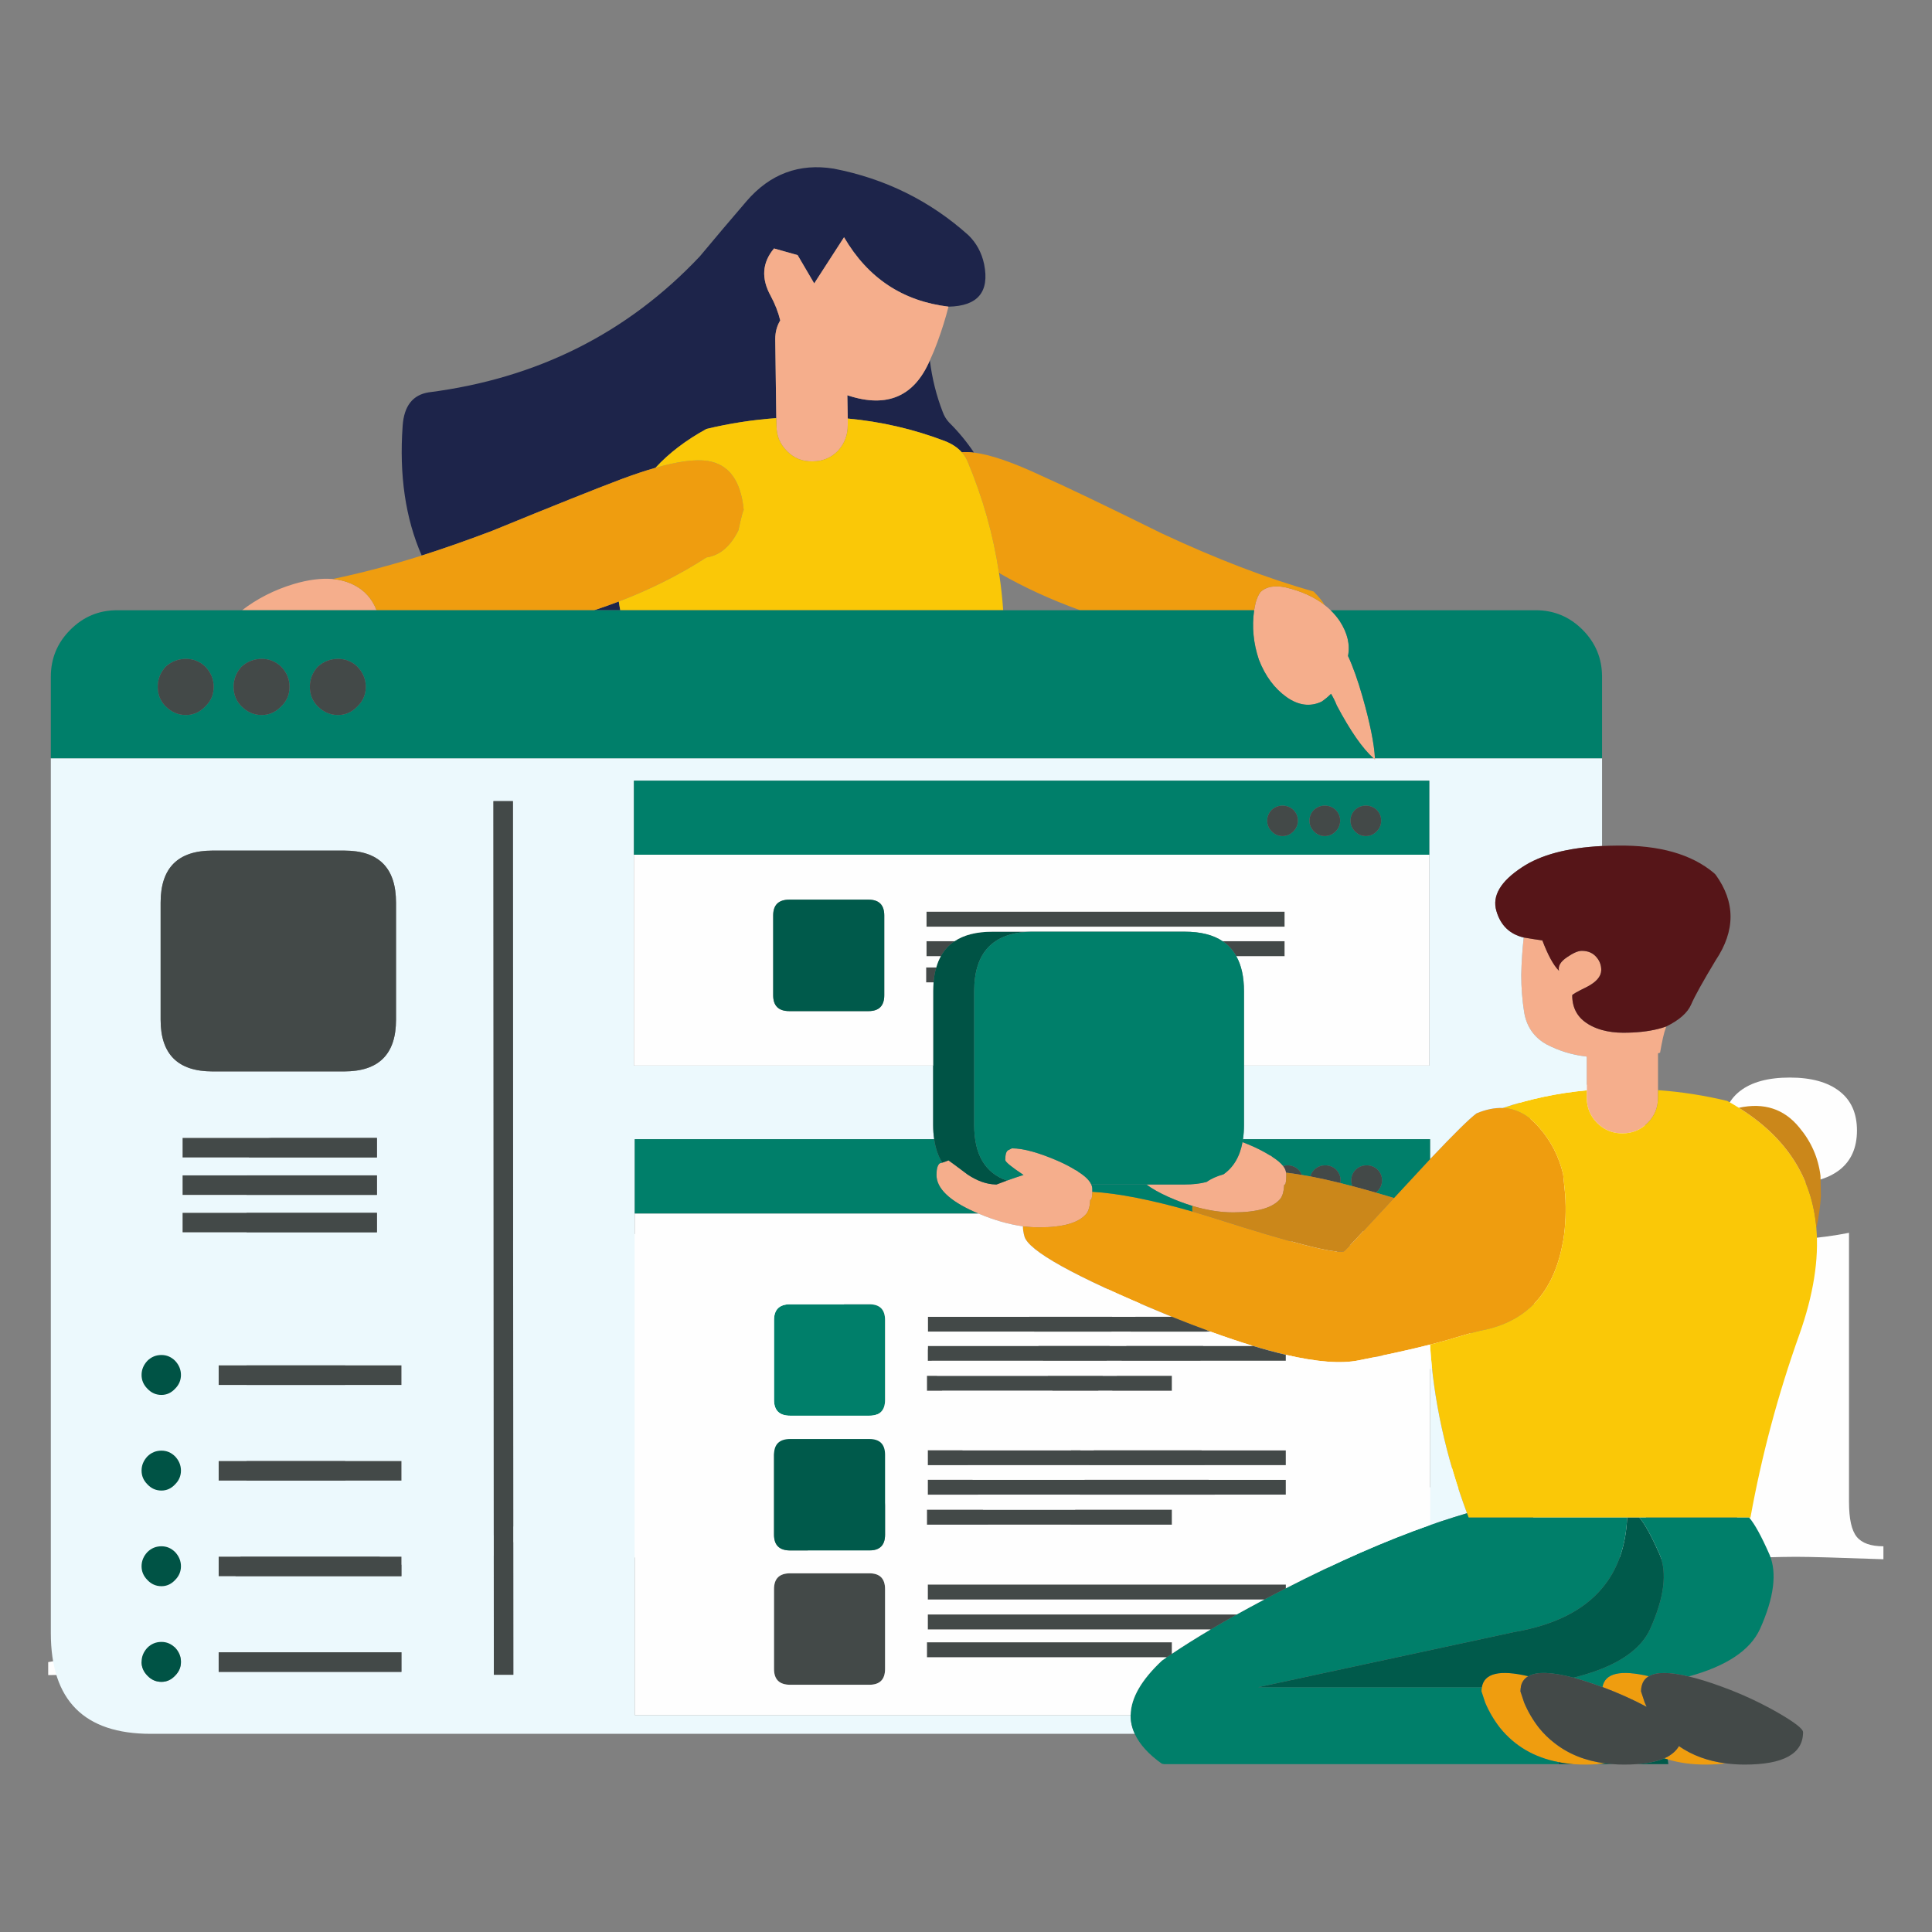 <?xml version="1.0" encoding="UTF-8" standalone="no"?>
<!DOCTYPE svg PUBLIC "-//W3C//DTD SVG 1.1//EN" "http://www.w3.org/Graphics/SVG/1.1/DTD/svg11.dtd">
<svg width="100%" height="100%" viewBox="0 0 1000 1000" version="1.1" xmlns="http://www.w3.org/2000/svg" xmlns:xlink="http://www.w3.org/1999/xlink" xml:space="preserve" xmlns:serif="http://www.serif.com/" style="fill-rule:evenodd;clip-rule:evenodd;stroke-linejoin:round;stroke-miterlimit:2;">
    <rect x="0" y="0" width="1000" height="1000" fill="#808080" stroke="none"/>
    <g transform="matrix(4.254,0,0,4.254,-539.837,-24.264)">
        <g transform="matrix(1,0,0,1,134.64,195.423)">
            <g id="glyph0-1">
                <path d="M-1.875,12.516C0.125,12.211 1.758,11.586 3.031,10.641C4.313,9.691 5.301,8.039 6,5.688C6.695,3.344 7.047,0.07 7.047,-4.125L7.047,-45.125C7.047,-47.02 6.906,-48.391 6.625,-49.234C6.352,-50.086 5.867,-50.664 5.172,-50.969C4.473,-51.27 3.32,-51.469 1.719,-51.563L1.719,-53.063C4.414,-52.914 8.586,-52.844 14.234,-52.844C20.086,-52.844 24.535,-52.914 27.578,-53.063L27.578,-51.563C25.984,-51.469 24.82,-51.27 24.094,-50.969C23.375,-50.664 22.891,-50.086 22.641,-49.234C22.391,-48.391 22.266,-47.02 22.266,-45.125L22.266,-11.469C22.266,-8.57 22.176,-6.023 22,-3.828C21.82,-1.629 21.484,0.27 20.984,1.875C19.785,5.52 17.258,8.469 13.406,10.719C9.563,12.969 4.469,14.094 -1.875,14.094L-1.875,12.516Z" style="fill:rgb(254,254,254);fill-rule:nonzero;"/>
            </g>
        </g>
        <g transform="matrix(1,0,0,1,163.874,195.423)">
            <g id="glyph0-2">
                <path d="M41.078,-8.172C41.078,-5.867 41.391,-4.191 42.016,-3.141C42.641,-2.098 43.723,-1.578 45.266,-1.578L45.266,0C43.723,-0.145 42.176,-0.219 40.625,-0.219C35.426,-0.219 31.078,0.129 27.578,0.828L27.578,-4.578C25.328,-0.828 21.359,1.047 15.672,1.047C11.672,1.047 8.848,0.047 7.203,-1.953C6.453,-2.848 5.898,-4.055 5.547,-5.578C5.191,-7.109 5.016,-9.125 5.016,-11.625L5.016,-30.734C5.016,-33.023 4.703,-34.695 4.078,-35.75C3.453,-36.801 2.367,-37.328 0.828,-37.328L0.828,-38.906C2.367,-38.75 3.914,-38.672 5.469,-38.672C10.664,-38.672 15.016,-39.02 18.516,-39.719L18.516,-7.563C18.516,-5.969 18.801,-4.781 19.375,-4C19.945,-3.227 20.883,-2.844 22.188,-2.844C23.633,-2.844 24.895,-3.352 25.969,-4.375C27.039,-5.406 27.578,-6.695 27.578,-8.25L27.578,-30.734C27.578,-33.023 27.266,-34.695 26.641,-35.75C26.016,-36.801 24.93,-37.328 23.391,-37.328L23.391,-38.906C24.93,-38.75 26.477,-38.672 28.031,-38.672C33.227,-38.672 37.578,-39.02 41.078,-39.719L41.078,-8.172Z" style="fill:rgb(254,254,254);fill-rule:nonzero;"/>
            </g>
        </g>
        <g transform="matrix(1,0,0,1,210.5,195.423)">
            <g id="glyph0-3">
                <path d="M54.266,-38.594C57.109,-38.594 59.031,-38.695 60.031,-38.906L60.031,-37.328C58.988,-36.93 58.031,-36.191 57.156,-35.109C56.281,-34.035 55.469,-32.352 54.719,-30.063L45.344,0C44.539,-0.102 43.344,-0.156 41.75,-0.156C40.102,-0.156 38.879,-0.102 38.078,0L29.156,-25.938L22.344,0C21.539,-0.102 20.336,-0.156 18.734,-0.156C17.086,-0.156 15.863,-0.102 15.063,0L3.516,-33.125C2.922,-34.875 2.25,-36.008 1.5,-36.531C0.75,-37.063 -0.023,-37.328 -0.828,-37.328L-0.828,-38.906C3.117,-38.602 7.566,-38.453 12.516,-38.453C15.016,-38.453 18.266,-38.602 22.266,-38.906L22.266,-37.328C20.711,-37.328 19.598,-37.203 18.922,-36.953C18.242,-36.703 17.906,-36.203 17.906,-35.453C17.906,-35.305 17.957,-34.984 18.063,-34.484L24.281,-13.719L30.734,-38.828L30.813,-38.828C32.406,-38.723 33.602,-38.672 34.406,-38.672C35.406,-38.672 36.852,-38.723 38.75,-38.828L47.297,-11.391L50.516,-22.109C51.316,-24.859 51.719,-27.258 51.719,-29.313C51.719,-31.801 51.164,-33.723 50.063,-35.078C48.969,-36.43 47.492,-37.18 45.641,-37.328L45.641,-38.906C47.492,-38.695 50.367,-38.594 54.266,-38.594Z" style="fill:rgb(254,254,254);fill-rule:nonzero;"/>
            </g>
        </g>
        <g transform="matrix(1,0,0,1,270.318,195.423)">
            <g id="glyph0-4">
                <path d="M24.953,-7.125C28.609,-7.125 31.633,-8.797 34.031,-12.141L35.297,-11.688C34.203,-8.195 32.344,-5.203 29.719,-2.703C27.094,-0.203 23.734,1.047 19.641,1.047C14.391,1.047 10.191,-0.57 7.047,-3.813C3.898,-7.063 2.328,-12.258 2.328,-19.406C2.328,-26.258 4.086,-31.395 7.609,-34.813C11.129,-38.238 15.789,-39.953 21.594,-39.953C31.031,-39.953 35.75,-34.352 35.75,-23.156L16.422,-23.156C16.367,-22.563 16.344,-21.664 16.344,-20.469C16.344,-15.664 17.176,-12.238 18.844,-10.188C20.52,-8.145 22.555,-7.125 24.953,-7.125ZM21.063,-38.219C18.258,-38.219 16.609,-33.672 16.109,-24.578L24.813,-24.578C24.863,-28.578 24.578,-31.848 23.953,-34.391C23.328,-36.941 22.363,-38.219 21.063,-38.219Z" style="fill:rgb(254,254,254);fill-rule:nonzero;"/>
            </g>
        </g>
        <g transform="matrix(1,0,0,1,308.023,195.423)">
            <g id="glyph0-5">
                <path d="M19.031,-6.969C19.031,-4.914 19.344,-3.504 19.969,-2.734C20.594,-1.961 21.68,-1.578 23.234,-1.578L23.234,0C17.836,-0.195 14.289,-0.297 12.594,-0.297C10.895,-0.297 7.145,-0.195 1.344,0L1.344,-1.578C2.895,-1.578 3.984,-1.961 4.609,-2.734C5.234,-3.504 5.547,-4.914 5.547,-6.969L5.547,-49.625C5.547,-51.914 5.234,-53.586 4.609,-54.641C3.984,-55.691 2.895,-56.219 1.344,-56.219L1.344,-57.781C2.895,-57.633 4.445,-57.563 6,-57.563C11.195,-57.563 15.539,-57.91 19.031,-58.609L19.031,-6.969Z" style="fill:rgb(254,254,254);fill-rule:nonzero;"/>
            </g>
        </g>
        <g transform="matrix(1,0,0,1,332.61,195.423)">
            <g id="glyph0-6">
                <path d="M12.063,-58.609C14.664,-58.609 16.676,-58.055 18.094,-56.953C19.52,-55.859 20.234,-54.266 20.234,-52.172C20.234,-50.066 19.52,-48.461 18.094,-47.359C16.676,-46.266 14.664,-45.719 12.063,-45.719C9.414,-45.719 7.391,-46.266 5.984,-47.359C4.586,-48.461 3.891,-50.066 3.891,-52.172C3.891,-54.266 4.586,-55.859 5.984,-56.953C7.391,-58.055 9.414,-58.609 12.063,-58.609ZM19.266,-6.969C19.266,-4.914 19.578,-3.504 20.203,-2.734C20.828,-1.961 21.91,-1.578 23.453,-1.578L23.453,0C18.055,-0.195 14.508,-0.297 12.813,-0.297C11.113,-0.297 7.367,-0.195 1.578,0L1.578,-1.578C3.117,-1.578 4.203,-1.961 4.828,-2.734C5.453,-3.504 5.766,-4.914 5.766,-6.969L5.766,-30.734C5.766,-33.023 5.453,-34.695 4.828,-35.75C4.203,-36.801 3.117,-37.328 1.578,-37.328L1.578,-38.906C3.172,-38.75 4.719,-38.672 6.219,-38.672C11.414,-38.672 15.766,-39.02 19.266,-39.719L19.266,-6.969Z" style="fill:rgb(254,254,254);fill-rule:nonzero;"/>
            </g>
        </g>
        <path d="M199.195,79.953C200.215,79.621 201.211,79.266 202.191,78.891C202.242,79.238 202.301,79.598 202.371,79.953L199.195,79.953ZM248.508,75.449C248.5,75.496 248.492,75.547 248.484,75.605C248.477,75.539 248.465,75.48 248.457,75.426L248.508,75.449ZM243.918,60.727C243.41,60.156 242.723,59.703 241.855,59.363C238.047,57.914 234.109,57.004 230.051,56.629L230,53.797C230.051,53.816 230.105,53.832 230.156,53.848C234.859,55.363 238.156,53.93 240.039,49.547C240.309,51.738 240.828,53.828 241.602,55.82C241.77,56.289 242.02,56.715 242.359,57.086C243.539,58.254 244.551,59.488 245.41,60.777C244.852,60.703 244.355,60.688 243.918,60.727ZM221.355,56.578C218.469,56.785 215.637,57.223 212.855,57.895C210.367,59.258 208.297,60.836 206.656,62.621C205.395,62.977 204,63.445 202.473,64.016C199.512,65.129 194.285,67.219 186.789,70.289C183.82,71.418 180.965,72.422 178.215,73.301C176.234,68.789 175.461,63.516 175.895,57.488C176.066,55.094 177.121,53.746 179.07,53.441C192.25,51.754 203.242,46.238 212.051,36.898C213.934,34.637 215.836,32.391 217.75,30.164C220.605,26.859 224.137,25.547 228.34,26.223C234.59,27.434 240.055,30.129 244.727,34.316C245.699,35.262 246.344,36.438 246.645,37.859C247.316,41.23 245.871,42.949 242.309,43.016C236.727,42.344 232.492,39.527 229.598,34.57L225.969,40.188L223.949,36.742L221.078,35.934C219.633,37.656 219.5,39.578 220.672,41.703C221.203,42.688 221.59,43.684 221.836,44.688C221.43,45.359 221.227,46.121 221.227,46.965L221.355,56.578" style="fill:rgb(29,36,74);"/>
        <path d="M278.082,144.668C278.512,144.832 278.957,145.02 279.422,145.223C280.16,145.563 280.801,145.898 281.336,146.234C281.504,146.301 281.641,146.387 281.738,146.484C282.316,146.852 282.742,147.215 283.027,147.578C283.234,147.844 283.352,148.113 283.379,148.383C283.395,148.441 283.406,148.5 283.406,148.563C283.406,149.305 283.355,149.727 283.254,149.824C283.223,149.824 283.184,149.84 283.152,149.879C283.117,150.621 282.969,151.172 282.699,151.547C281.789,152.66 279.875,153.219 276.949,153.219C275.383,153.219 273.727,152.957 271.984,152.43C271.043,152.145 270.078,151.781 269.086,151.344C267.988,150.852 267.086,150.348 266.387,149.824L271.051,149.824C272.035,149.824 272.918,149.727 273.699,149.52C274.254,149.129 274.945,148.816 275.766,148.59C276.988,147.734 277.762,146.426 278.082,144.668ZM259.68,149.824C259.766,150.012 259.805,150.199 259.805,150.383L259.805,150.711C259.793,151.25 259.742,151.563 259.656,151.648C259.621,151.648 259.586,151.664 259.551,151.699C259.52,152.438 259.371,152.996 259.098,153.367C258.191,154.48 256.273,155.039 253.352,155.039C252.703,155.039 252.039,154.996 251.359,154.914C249.656,154.68 247.859,154.164 245.965,153.367C245.805,153.305 245.641,153.234 245.484,153.164C242.391,151.781 240.848,150.281 240.848,148.664C240.848,147.922 240.98,147.449 241.25,147.246C241.355,147.219 241.457,147.191 241.551,147.168C241.832,147.082 242.082,146.992 242.309,146.895C242.645,147.125 243.414,147.703 244.629,148.613C245.797,149.391 246.93,149.797 248.031,149.824L248.16,149.824C248.602,149.656 249.02,149.496 249.418,149.348C250.156,149.086 250.828,148.855 251.438,148.664C249.957,147.684 249.215,147.078 249.215,146.84C249.215,146.133 249.348,145.727 249.621,145.629L250.023,145.426C251.438,145.426 253.367,145.965 255.82,147.043C256.563,147.379 257.199,147.719 257.738,148.055C257.906,148.121 258.039,148.211 258.141,148.309C258.949,148.82 259.461,149.328 259.68,149.824ZM328.637,133.863L328.637,139.254C328.637,140.465 328.219,141.492 327.375,142.34C326.535,143.18 325.512,143.605 324.301,143.605C323.367,143.605 322.543,143.352 321.828,142.844C321.621,142.699 321.414,142.527 321.227,142.34C320.387,141.492 319.965,140.465 319.965,139.254L319.965,134.266C319.914,134.254 319.863,134.246 319.813,134.242C318.133,134.043 316.551,133.551 315.07,132.777C313.559,131.93 312.652,130.637 312.352,128.879C312.113,127.363 311.996,125.844 311.996,124.324C312.031,122.773 312.129,121.254 312.297,119.773C313.074,119.906 313.832,120.027 314.566,120.129C315.242,121.914 315.91,123.145 316.586,123.82C316.449,123.246 316.785,122.691 317.594,122.152C318.336,121.645 318.922,121.395 319.359,121.395C320.133,121.395 320.738,121.66 321.176,122.199C321.543,122.637 321.73,123.145 321.73,123.719C321.73,124.496 321.145,125.188 319.965,125.793C318.789,126.367 318.199,126.707 318.199,126.805C318.199,128.289 318.789,129.418 319.965,130.195C320.148,130.328 320.355,130.441 320.566,130.547C320.961,130.746 321.383,130.906 321.828,131.031C322.605,131.246 323.465,131.359 324.402,131.359C326.016,131.359 327.426,131.207 328.637,130.902C328.992,130.813 329.328,130.715 329.645,130.598C329.48,131.039 329.344,131.492 329.242,131.969C329.109,132.57 328.992,133.18 328.887,133.789C328.805,133.813 328.723,133.836 328.637,133.863ZM288.801,79.953C289.219,80.355 289.586,80.793 289.91,81.27C290.852,82.719 291.188,84.133 290.918,85.516C291.527,86.832 292.113,88.484 292.684,90.477C293.598,93.691 294.102,96.188 294.195,97.965C294.191,98.016 294.191,98.066 294.195,98.117C294.137,98.066 294.078,98.016 294.02,97.965C292.688,96.781 291.199,94.641 289.555,91.543C289.355,91.035 289.121,90.563 288.852,90.121C288.48,90.492 288.094,90.813 287.691,91.082C286.313,91.723 284.898,91.543 283.457,90.531C281.977,89.48 280.848,87.965 280.078,85.977C279.402,83.98 279.211,81.973 279.496,79.953C279.551,79.652 279.609,79.348 279.676,79.043C279.84,78.469 280.047,78.031 280.277,77.727C280.953,77.086 281.961,76.898 283.305,77.168C285.227,77.621 286.816,78.34 288.07,79.32C288.328,79.52 288.57,79.73 288.801,79.953ZM240.039,49.547C238.156,53.93 234.859,55.363 230.156,53.848C230.105,53.832 230.051,53.816 230,53.797L230.051,56.629L230.051,57.438C230.051,58.652 229.652,59.699 228.844,60.574C228.004,61.418 226.977,61.84 225.766,61.84C224.559,61.871 223.531,61.469 222.688,60.625C221.82,59.781 221.383,58.754 221.383,57.539L221.355,56.578L221.227,46.965C221.227,46.121 221.43,45.359 221.836,44.688C221.59,43.684 221.203,42.688 220.672,41.703C219.5,39.578 219.633,37.656 221.078,35.934L223.949,36.742L225.969,40.188L229.598,34.57C232.492,39.527 236.727,42.344 242.309,43.016C241.938,44.469 241.484,45.918 240.945,47.367C240.676,48.113 240.375,48.836 240.039,49.547ZM167.375,76.156C168.313,76.246 169.172,76.484 169.945,76.867C171.25,77.52 172.176,78.551 172.719,79.953L156.355,79.953C158.203,78.531 160.293,77.473 162.633,76.766C164.395,76.242 165.977,76.039 167.375,76.156" style="fill:rgb(245,174,140);"/>
        <g>
            <path d="M327.527,209.656C327.082,209.906 326.801,210.277 326.672,210.77C326.602,210.992 326.57,211.238 326.57,211.5L327.023,212.871C327.094,213.039 327.172,213.211 327.25,213.375C325.563,212.48 323.797,211.691 321.953,210.996C321.926,210.988 321.902,210.98 321.879,210.973C322.18,209.277 324.059,208.84 327.527,209.656ZM251.359,154.914C252.039,154.996 252.703,155.039 253.352,155.039C256.273,155.039 258.191,154.48 259.098,153.367C259.371,152.996 259.52,152.438 259.551,151.699C259.586,151.664 259.621,151.648 259.656,151.648C259.742,151.563 259.793,151.25 259.805,150.711C262.957,150.895 267.016,151.691 271.984,153.113C272.949,153.398 273.949,153.699 274.984,154.027C284.059,156.926 289.203,158.242 290.414,157.973C290.508,157.941 292.543,155.773 296.516,151.469C296.84,151.121 297.176,150.758 297.523,150.383C298.773,149.027 299.898,147.813 300.902,146.738C303.816,143.656 305.699,141.801 306.551,141.172C307.68,140.695 308.75,140.477 309.754,140.516C311.426,140.594 312.91,141.402 314.219,142.945C315.629,144.566 316.586,146.438 317.09,148.563L317.34,151.039C317.469,152.988 317.391,154.84 317.117,156.582C317.086,156.707 317.063,156.836 317.039,156.961C315.93,162.996 312.633,166.539 307.156,167.586C306.574,167.699 305.496,167.996 303.926,168.473C303.688,168.543 303.434,168.617 303.172,168.699C302.477,168.898 301.723,169.102 300.902,169.305C298.52,169.91 295.609,170.551 292.18,171.23C290.063,171.652 287.121,171.426 283.355,170.547C282.105,170.254 280.77,169.891 279.344,169.461C277.75,168.973 276.031,168.398 274.203,167.734C272.707,167.191 271.125,166.586 269.465,165.918C269.141,165.785 268.813,165.648 268.48,165.512C257.586,160.992 251.941,157.855 251.535,156.098C251.422,155.684 251.363,155.289 251.359,154.914ZM279.496,79.953L258.32,79.953C254.766,78.668 251.496,77.168 248.508,75.449L248.457,75.426C247.766,70.797 246.484,66.266 244.629,61.84C244.453,61.43 244.219,61.059 243.918,60.727C244.355,60.688 244.852,60.703 245.41,60.777C247.402,61.016 250.152,61.957 253.656,63.609C256.406,64.824 261.27,67.152 268.227,70.59C274.949,73.73 281.117,76.09 286.734,77.676C287.355,78.301 287.797,78.848 288.07,79.32C286.816,78.34 285.227,77.621 283.305,77.168C281.961,76.898 280.953,77.086 280.277,77.727C280.047,78.031 279.84,78.469 279.676,79.043C279.609,79.348 279.551,79.652 279.496,79.953ZM172.719,79.953C172.176,78.551 171.25,77.52 169.945,76.867C169.172,76.484 168.313,76.246 167.375,76.156C170.777,75.453 174.395,74.5 178.215,73.301C180.965,72.422 183.82,71.418 186.789,70.289C194.285,67.219 199.512,65.129 202.473,64.016C204,63.445 205.395,62.977 206.656,62.621C209.418,61.836 211.531,61.559 213.012,61.789C215.598,62.195 217.059,64.199 217.395,67.809C217.363,67.605 217.141,68.418 216.742,70.238C215.77,72.195 214.473,73.293 212.855,73.527C209.641,75.609 206.09,77.395 202.191,78.891C201.211,79.266 200.215,79.621 199.195,79.953L172.719,79.953ZM322.207,220.258C321.898,220.301 321.574,220.332 321.227,220.355C320.77,220.391 320.281,220.406 319.766,220.406C319.289,220.406 318.828,220.391 318.379,220.355C317.727,220.309 317.105,220.227 316.512,220.102C313.582,219.539 311.219,218.16 309.426,215.957C308.688,215.012 308.078,213.984 307.609,212.871L307.156,211.5C307.156,211.324 307.172,211.152 307.203,210.996C307.492,209.285 309.375,208.836 312.855,209.656C312.367,209.934 312.063,210.352 311.949,210.922C311.953,210.949 311.953,210.977 311.949,210.996C311.938,211.047 311.93,211.098 311.922,211.148C311.906,211.266 311.898,211.379 311.898,211.5L312.352,212.871C312.824,213.984 313.426,215.012 314.168,215.957C314.73,216.648 315.352,217.258 316.031,217.777C317.734,219.121 319.793,219.949 322.207,220.258ZM329.391,219.648C329.523,219.59 329.648,219.531 329.77,219.469C330.41,219.121 330.879,218.68 331.184,218.16C332.793,219.277 334.691,219.977 336.883,220.258C336.152,220.355 335.336,220.406 334.434,220.406C332.754,220.406 331.211,220.199 329.82,219.773C329.676,219.738 329.535,219.695 329.391,219.648" style="fill:rgb(239,157,15);"/>
        </g>
        <g>
            <path d="M206.656,62.621C208.297,60.836 210.367,59.258 212.855,57.895C215.637,57.223 218.469,56.785 221.355,56.578L221.383,57.539C221.383,58.754 221.82,59.781 222.688,60.625C223.531,61.469 224.559,61.871 225.766,61.84C226.977,61.84 228.004,61.418 228.844,60.574C229.652,59.699 230.051,58.652 230.051,57.438L230.051,56.629C234.109,57.004 238.047,57.914 241.855,59.363C242.723,59.703 243.41,60.156 243.918,60.727C244.219,61.059 244.453,61.43 244.629,61.84C246.484,66.266 247.766,70.797 248.457,75.426C248.465,75.48 248.477,75.539 248.484,75.605C248.703,77.043 248.859,78.492 248.961,79.953L202.371,79.953C202.301,79.598 202.242,79.238 202.191,78.891C206.09,77.395 209.641,75.609 212.855,73.527C214.473,73.293 215.77,72.195 216.742,70.238C217.141,68.418 217.363,67.605 217.395,67.809C217.059,64.199 215.598,62.195 213.012,61.789C211.531,61.559 209.418,61.836 206.656,62.621ZM305.395,189.824C302.793,182.793 301.297,175.953 300.902,169.305C301.723,169.102 302.477,168.898 303.172,168.699C303.434,168.617 303.688,168.543 303.926,168.473C305.496,167.996 306.574,167.699 307.156,167.586C312.633,166.539 315.93,162.996 317.039,156.961C317.063,156.836 317.086,156.707 317.117,156.582C317.391,154.84 317.469,152.988 317.34,151.039L317.09,148.563C316.586,146.438 315.629,144.566 314.219,142.945C312.91,141.402 311.426,140.594 309.754,140.516C313.059,139.41 316.461,138.691 319.965,138.367L319.965,139.254C319.965,140.465 320.387,141.492 321.227,142.34C321.414,142.527 321.621,142.699 321.828,142.844C322.543,143.352 323.367,143.605 324.301,143.605C325.512,143.605 326.535,143.18 327.375,142.34C328.219,141.492 328.637,140.465 328.637,139.254L328.637,138.344C331.5,138.555 334.305,138.992 337.059,139.656C337.547,139.926 338.02,140.203 338.469,140.492C344.242,144.082 347.383,148.957 347.902,155.113C348.23,158.938 347.543,163.266 345.832,168.09C343.242,175.344 341.258,182.766 339.883,190.355L305.594,190.355C305.527,190.18 305.461,190.004 305.395,189.824" style="fill:rgb(250,200,7);"/>
        </g>
        <g>
            <path d="M148.211,209.582C148.684,209.105 148.918,208.555 148.918,207.914C148.918,207.27 148.684,206.695 148.211,206.188C147.738,205.719 147.188,205.48 146.547,205.48C145.875,205.48 145.305,205.719 144.832,206.188C144.363,206.695 144.125,207.27 144.125,207.914C144.125,208.555 144.363,209.105 144.832,209.582C145.305,210.086 145.875,210.34 146.547,210.34C147.188,210.34 147.738,210.086 148.211,209.582ZM175.746,206.746L153.508,206.746L153.508,209.125L175.746,209.125L175.746,206.746ZM153.508,197.488L175.746,197.488L175.746,195.109L153.508,195.109L153.508,197.488ZM144.832,182.914C144.363,183.422 144.125,183.992 144.125,184.637C144.125,185.277 144.363,185.832 144.832,186.305C145.305,186.813 145.875,187.066 146.547,187.066C147.188,187.066 147.738,186.813 148.211,186.305C148.684,185.832 148.918,185.277 148.918,184.637C148.918,183.992 148.684,183.422 148.211,182.914C147.738,182.445 147.188,182.207 146.547,182.207C145.875,182.207 145.305,182.445 144.832,182.914ZM148.211,197.945C148.684,197.469 148.918,196.914 148.918,196.277C148.918,195.633 148.684,195.059 148.211,194.551C147.738,194.082 147.188,193.844 146.547,193.844C145.875,193.844 145.305,194.082 144.832,194.551C144.363,195.059 144.125,195.633 144.125,196.277C144.125,196.914 144.363,197.469 144.832,197.945C145.305,198.449 145.875,198.703 146.547,198.703C147.188,198.703 147.738,198.449 148.211,197.945ZM153.508,185.852L175.746,185.852L175.746,183.473L153.508,183.473L153.508,185.852ZM148.918,173C148.918,172.355 148.684,171.785 148.211,171.277C147.738,170.809 147.188,170.57 146.547,170.57C145.875,170.57 145.305,170.809 144.832,171.277C144.363,171.785 144.125,172.355 144.125,173C144.125,173.641 144.363,174.195 144.832,174.668C145.305,175.176 145.875,175.43 146.547,175.43C147.188,175.43 147.738,175.176 148.211,174.668C148.684,174.195 148.918,173.641 148.918,173ZM175.746,171.836L153.508,171.836L153.508,174.215L175.746,174.215L175.746,171.836ZM149.117,146.535L172.766,146.535L172.766,144.16L149.117,144.16L149.117,146.535ZM149.117,151.09L172.766,151.09L172.766,148.715L149.117,148.715L149.117,151.09ZM149.117,155.645L172.766,155.645L172.766,153.27L149.117,153.27L149.117,155.645ZM168.785,109.199L152.75,109.199C148.547,109.199 146.445,111.305 146.445,115.523L146.445,129.789C146.445,133.973 148.547,136.066 152.75,136.066L168.785,136.066C172.988,136.066 175.086,133.973 175.086,129.789L175.086,115.523C175.086,111.305 172.988,109.199 168.785,109.199ZM300.902,169.305C301.297,175.953 302.793,182.793 305.395,189.824C304.875,189.98 304.355,190.141 303.828,190.301C302.867,190.602 301.895,190.926 300.902,191.262L300.902,169.305ZM189.309,103.18L186.938,103.18L186.988,209.477L189.359,209.477L189.309,103.18ZM133.086,97.965L294.02,97.965C294.078,98.016 294.137,98.066 294.195,98.117C294.191,98.066 294.191,98.016 294.195,97.965L321.828,97.965L321.828,108.641C317.609,108.855 314.363,109.715 312.098,111.223C309.473,112.941 308.434,114.711 308.969,116.535C309.473,118.285 310.586,119.371 312.297,119.773C312.129,121.254 312.031,122.773 311.996,124.324C311.996,125.844 312.113,127.363 312.352,128.879C312.652,130.637 313.559,131.93 315.07,132.777C316.551,133.551 318.133,134.043 319.813,134.242C319.863,134.246 319.914,134.254 319.965,134.266L319.965,138.367C316.461,138.691 313.059,139.41 309.754,140.516C308.75,140.477 307.68,140.695 306.551,141.172C305.699,141.801 303.816,143.656 300.902,146.738L300.902,144.313L278.137,144.313C278.219,143.777 278.262,143.203 278.262,142.594L278.262,135.355L300.805,135.355L300.805,100.695L204.031,100.695L204.031,135.355L240.441,135.355L240.441,142.594C240.441,143.199 240.484,143.777 240.566,144.313L204.133,144.313L204.133,214.387L264.469,214.387C264.461,215.164 264.625,215.926 264.973,216.664L145.238,216.664C137.133,216.664 133.086,212.582 133.086,204.418L133.086,97.965" style="fill:rgb(236,249,253);"/>
        </g>
        <g>
            <path d="M152.898,89.266C152.898,88.352 152.566,87.543 151.891,86.832C151.223,86.191 150.43,85.871 149.523,85.871C148.582,85.871 147.758,86.191 147.051,86.832C146.414,87.543 146.094,88.352 146.094,89.266C146.094,90.207 146.414,91 147.051,91.641C147.758,92.348 148.582,92.703 149.523,92.703C150.43,92.703 151.223,92.348 151.891,91.641C152.566,91 152.898,90.207 152.898,89.266ZM156.281,91.641C156.984,92.348 157.809,92.703 158.75,92.703C159.656,92.703 160.449,92.348 161.121,91.641C161.797,91 162.129,90.207 162.129,89.266C162.129,88.352 161.797,87.543 161.121,86.832C160.449,86.191 159.656,85.871 158.75,85.871C157.809,85.871 156.984,86.191 156.281,86.832C155.641,87.543 155.324,88.352 155.324,89.266C155.324,90.207 155.641,91 156.281,91.641ZM168.027,92.703C168.938,92.703 169.727,92.348 170.398,91.641C171.07,91 171.406,90.207 171.406,89.266C171.406,88.352 171.07,87.543 170.398,86.832C169.727,86.191 168.938,85.871 168.027,85.871C167.09,85.871 166.262,86.191 165.559,86.832C164.918,87.543 164.602,88.352 164.602,89.266C164.602,90.207 164.918,91 165.559,91.641C166.262,92.348 167.09,92.703 168.027,92.703ZM232.676,164.398C233.953,164.398 234.59,165.039 234.59,166.32L234.59,176.035C234.59,177.316 233.953,177.957 232.676,177.957L223.043,177.957C221.73,177.957 221.078,177.316 221.078,176.035L221.078,166.32C221.078,165.039 221.73,164.398 223.043,164.398L232.676,164.398ZM245.965,153.367L204.133,153.367L204.133,144.313L240.566,144.313C240.73,145.434 241.055,146.387 241.551,147.168C241.457,147.191 241.355,147.219 241.25,147.246C240.98,147.449 240.848,147.922 240.848,148.664C240.848,150.281 242.391,151.781 245.484,153.164C245.641,153.234 245.805,153.305 245.965,153.367ZM300.805,109.703L204.031,109.703L204.031,100.695L300.805,100.695L300.805,109.703ZM278.137,144.313L300.902,144.313L300.902,146.738C299.898,147.813 298.773,149.027 297.523,150.383C297.176,150.758 296.84,151.121 296.516,151.469C295.762,151.242 295.02,151.02 294.301,150.813C294.371,150.758 294.434,150.699 294.5,150.637C294.867,150.266 295.055,149.824 295.055,149.32C295.055,148.813 294.867,148.375 294.5,148.004C294.129,147.668 293.691,147.496 293.188,147.496C292.684,147.496 292.246,147.668 291.875,148.004C291.504,148.375 291.32,148.813 291.32,149.32C291.32,149.57 291.363,149.805 291.445,150.027C290.949,149.898 290.461,149.77 289.984,149.648C290.004,149.547 290.012,149.434 290.012,149.32C290.012,148.813 289.824,148.375 289.457,148.004C289.086,147.668 288.648,147.496 288.145,147.496C287.641,147.496 287.203,147.668 286.832,148.004C286.586,148.258 286.414,148.531 286.328,148.84C285.984,148.777 285.637,148.723 285.297,148.664C285.211,148.426 285.07,148.207 284.867,148.004C284.496,147.668 284.059,147.496 283.555,147.496C283.367,147.496 283.188,147.523 283.027,147.578C282.742,147.215 282.316,146.852 281.738,146.484C281.641,146.387 281.504,146.301 281.336,146.234C280.801,145.898 280.16,145.563 279.422,145.223C278.957,145.02 278.512,144.832 278.082,144.668C278.105,144.547 278.121,144.43 278.137,144.313ZM271.984,153.113C267.016,151.691 262.957,150.895 259.805,150.711L259.805,150.383C259.805,150.199 259.766,150.012 259.68,149.824L266.387,149.824C267.086,150.348 267.988,150.852 269.086,151.344C270.078,151.781 271.043,152.145 271.984,152.43C271.969,152.648 271.969,152.879 271.984,153.113ZM281.641,104.238C281.27,104.609 281.086,105.047 281.086,105.555C281.086,106.059 281.27,106.5 281.641,106.871C282.008,107.242 282.449,107.43 282.953,107.43C283.457,107.43 283.891,107.242 284.262,106.871C284.633,106.5 284.816,106.059 284.816,105.555C284.816,105.047 284.633,104.609 284.262,104.238C283.891,103.902 283.457,103.73 282.953,103.73C282.449,103.73 282.008,103.902 281.641,104.238ZM291.777,104.238C291.406,104.609 291.223,105.047 291.223,105.555C291.223,106.059 291.406,106.5 291.777,106.871C292.148,107.242 292.582,107.43 293.086,107.43C293.59,107.43 294.027,107.242 294.398,106.871C294.77,106.5 294.953,106.059 294.953,105.555C294.953,105.047 294.77,104.609 294.398,104.238C294.027,103.902 293.59,103.73 293.086,103.73C292.582,103.73 292.148,103.902 291.777,104.238ZM289.406,104.238C289.035,103.902 288.598,103.73 288.094,103.73C287.59,103.73 287.152,103.902 286.781,104.238C286.41,104.609 286.23,105.047 286.23,105.555C286.23,106.059 286.41,106.5 286.781,106.871C287.152,107.242 287.59,107.43 288.094,107.43C288.598,107.43 289.035,107.242 289.406,106.871C289.777,106.5 289.961,106.059 289.961,105.555C289.961,105.047 289.777,104.609 289.406,104.238ZM321.828,97.965L294.195,97.965C294.102,96.188 293.598,93.691 292.684,90.477C292.113,88.484 291.527,86.832 290.918,85.516C291.188,84.133 290.852,82.719 289.91,81.27C289.586,80.793 289.219,80.355 288.801,79.953L313.762,79.953C315.98,79.953 317.883,80.746 319.461,82.332C321.039,83.918 321.828,85.82 321.828,88.047L321.828,97.965ZM294.02,97.965L133.086,97.965L133.086,88.047C133.086,85.82 133.871,83.918 135.457,82.332C137.035,80.746 138.934,79.953 141.152,79.953L279.496,79.953C279.211,81.973 279.402,83.98 280.078,85.977C280.848,87.965 281.977,89.48 283.457,90.531C284.898,91.543 286.313,91.723 287.691,91.082C288.094,90.813 288.48,90.492 288.852,90.121C289.121,90.563 289.355,91.035 289.555,91.543C291.199,94.641 292.688,96.781 294.02,97.965ZM269.488,206.926C270.895,205.98 272.461,204.996 274.203,203.965C275.207,203.371 276.266,202.766 277.379,202.141C278.445,201.547 279.566,200.945 280.73,200.324C281.613,199.852 282.488,199.398 283.355,198.957C289.629,195.738 295.477,193.172 300.902,191.262C301.895,190.926 302.867,190.602 303.828,190.301C304.355,190.141 304.875,189.98 305.395,189.824C305.461,190.004 305.527,190.18 305.594,190.355L324.883,190.355C324.727,193.859 323.711,196.727 321.828,198.957C319.551,201.668 316,203.438 311.191,204.27L279.973,210.996L307.203,210.996C307.172,211.152 307.156,211.324 307.156,211.5L307.609,212.871C308.078,213.984 308.688,215.012 309.426,215.957C311.219,218.16 313.582,219.539 316.512,220.102C316.52,220.191 316.527,220.277 316.535,220.355L268.531,220.355C268.43,220.324 268.344,220.309 268.277,220.309C266.652,219.152 265.551,217.938 264.973,216.664C264.625,215.926 264.461,215.164 264.469,214.387C264.5,212.316 265.77,210.109 268.277,207.758C268.469,207.625 268.66,207.488 268.855,207.355C269.063,207.211 269.273,207.07 269.488,206.926ZM332.371,209.684C330.074,209.129 328.461,209.121 327.527,209.656C324.059,208.84 322.18,209.277 321.879,210.973C321.844,210.965 321.813,210.957 321.781,210.949C320.516,210.48 319.371,210.109 318.352,209.832C319.43,209.566 320.422,209.266 321.324,208.926C324.59,207.707 326.707,206.035 327.68,203.914C329.391,200.102 329.777,197.082 328.84,194.855C327.852,192.613 327.027,191.113 326.367,190.355L339.73,190.355C340.391,191.113 341.215,192.613 342.203,194.855C343.141,197.082 342.754,200.102 341.043,203.914C339.855,206.5 336.965,208.426 332.371,209.684" style="fill:rgb(0,127,106);"/>
        </g>
        <g>
            <path d="M153.508,197.488L153.508,195.109L175.746,195.109L175.746,197.488L153.508,197.488ZM175.746,206.746L175.746,209.125L153.508,209.125L153.508,206.746L175.746,206.746ZM153.508,185.852L153.508,183.473L175.746,183.473L175.746,185.852L153.508,185.852ZM168.785,109.199C172.988,109.199 175.086,111.305 175.086,115.523L175.086,129.789C175.086,133.973 172.988,136.066 168.785,136.066L152.75,136.066C148.547,136.066 146.445,133.973 146.445,129.789L146.445,115.523C146.445,111.305 148.547,109.199 152.75,109.199L168.785,109.199ZM149.117,155.645L149.117,153.27L172.766,153.27L172.766,155.645L149.117,155.645ZM149.117,151.09L149.117,148.715L172.766,148.715L172.766,151.09L149.117,151.09ZM149.117,146.535L149.117,144.16L172.766,144.16L172.766,146.535L149.117,146.535ZM175.746,171.836L175.746,174.215L153.508,174.215L153.508,171.836L175.746,171.836ZM168.027,92.703C167.09,92.703 166.262,92.348 165.559,91.641C164.918,91 164.602,90.207 164.602,89.266C164.602,88.352 164.918,87.543 165.559,86.832C166.262,86.191 167.09,85.871 168.027,85.871C168.938,85.871 169.727,86.191 170.398,86.832C171.07,87.543 171.406,88.352 171.406,89.266C171.406,90.207 171.07,91 170.398,91.641C169.727,92.348 168.938,92.703 168.027,92.703ZM156.281,91.641C155.641,91 155.324,90.207 155.324,89.266C155.324,88.352 155.641,87.543 156.281,86.832C156.984,86.191 157.809,85.871 158.75,85.871C159.656,85.871 160.449,86.191 161.121,86.832C161.797,87.543 162.129,88.352 162.129,89.266C162.129,90.207 161.797,91 161.121,91.641C160.449,92.348 159.656,92.703 158.75,92.703C157.809,92.703 156.984,92.348 156.281,91.641ZM152.898,89.266C152.898,90.207 152.566,91 151.891,91.641C151.223,92.348 150.43,92.703 149.523,92.703C148.582,92.703 147.758,92.348 147.051,91.641C146.414,91 146.094,90.207 146.094,89.266C146.094,88.352 146.414,87.543 147.051,86.832C147.758,86.191 148.582,85.871 149.523,85.871C150.43,85.871 151.223,86.191 151.891,86.832C152.566,87.543 152.898,88.352 152.898,89.266ZM269.488,206.926C269.273,207.07 269.063,207.211 268.855,207.355L239.684,207.355L239.684,205.531L269.488,205.531L269.488,206.926ZM277.379,202.141C276.266,202.766 275.207,203.371 274.203,203.965L239.789,203.965L239.789,202.141L277.379,202.141ZM283.355,198.957C282.488,199.398 281.613,199.852 280.73,200.324L239.789,200.324L239.789,198.5L283.355,198.5L283.355,198.957ZM232.676,197.133C233.953,197.133 234.59,197.773 234.59,199.059L234.59,208.77C234.59,210.051 233.953,210.695 232.676,210.695L223.043,210.695C221.73,210.695 221.078,210.051 221.078,208.77L221.078,199.059C221.078,197.773 221.73,197.133 223.043,197.133L232.676,197.133ZM239.684,191.215L239.684,189.395L269.488,189.395L269.488,191.215L239.684,191.215ZM239.789,187.57L239.789,185.75L283.355,185.75L283.355,187.57L239.789,187.57ZM239.789,183.977L239.789,182.156L283.355,182.156L283.355,183.977L239.789,183.977ZM239.684,174.922L239.684,173.102L269.488,173.102L269.488,174.922L239.684,174.922ZM279.344,169.461C280.77,169.891 282.105,170.254 283.355,170.547L283.355,171.277L239.789,171.277L239.789,169.461L279.344,169.461ZM269.465,165.918C271.125,166.586 272.707,167.191 274.203,167.734L239.789,167.734L239.789,165.918L269.465,165.918ZM241.375,122.051L239.633,122.051L239.633,120.227L243.039,120.227C242.344,120.695 241.785,121.301 241.375,122.051ZM240.82,123.418C240.652,123.969 240.543,124.574 240.492,125.234L239.586,125.234L239.586,123.418L240.82,123.418ZM189.309,103.18L189.359,209.477L186.988,209.477L186.938,103.18L189.309,103.18ZM291.445,150.027C291.363,149.805 291.32,149.57 291.32,149.32C291.32,148.813 291.504,148.375 291.875,148.004C292.246,147.668 292.684,147.496 293.188,147.496C293.691,147.496 294.129,147.668 294.5,148.004C294.867,148.375 295.055,148.813 295.055,149.32C295.055,149.824 294.867,150.266 294.5,150.637C294.434,150.699 294.371,150.758 294.301,150.813C293.316,150.531 292.367,150.27 291.445,150.027ZM286.328,148.84C286.414,148.531 286.586,148.258 286.832,148.004C287.203,147.668 287.641,147.496 288.145,147.496C288.648,147.496 289.086,147.668 289.457,148.004C289.824,148.375 290.012,148.813 290.012,149.32C290.012,149.434 290.004,149.547 289.984,149.648C288.699,149.332 287.48,149.059 286.328,148.84ZM285.297,148.664C284.637,148.555 284,148.457 283.379,148.383C283.352,148.113 283.234,147.844 283.027,147.578C283.188,147.523 283.367,147.496 283.555,147.496C284.059,147.496 284.496,147.668 284.867,148.004C285.07,148.207 285.211,148.426 285.297,148.664ZM283.203,116.633L283.203,118.457L239.633,118.457L239.633,116.633L283.203,116.633ZM277.328,122.051C276.918,121.301 276.363,120.695 275.664,120.227L283.203,120.227L283.203,122.051L277.328,122.051ZM289.406,104.238C289.777,104.609 289.961,105.047 289.961,105.555C289.961,106.059 289.777,106.5 289.406,106.871C289.035,107.242 288.598,107.43 288.094,107.43C287.59,107.43 287.152,107.242 286.781,106.871C286.41,106.5 286.23,106.059 286.23,105.555C286.23,105.047 286.41,104.609 286.781,104.238C287.152,103.902 287.59,103.73 288.094,103.73C288.598,103.73 289.035,103.902 289.406,104.238ZM291.777,104.238C292.148,103.902 292.582,103.73 293.086,103.73C293.59,103.73 294.027,103.902 294.398,104.238C294.77,104.609 294.953,105.047 294.953,105.555C294.953,106.059 294.77,106.5 294.398,106.871C294.027,107.242 293.59,107.43 293.086,107.43C292.582,107.43 292.148,107.242 291.777,106.871C291.406,106.5 291.223,106.059 291.223,105.555C291.223,105.047 291.406,104.609 291.777,104.238ZM281.641,104.238C282.008,103.902 282.449,103.73 282.953,103.73C283.457,103.73 283.891,103.902 284.262,104.238C284.633,104.609 284.816,105.047 284.816,105.555C284.816,106.059 284.633,106.5 284.262,106.871C283.891,107.242 283.457,107.43 282.953,107.43C282.449,107.43 282.008,107.242 281.641,106.871C281.27,106.5 281.086,106.059 281.086,105.555C281.086,105.047 281.27,104.609 281.641,104.238ZM312.855,209.656C313.875,209.07 315.707,209.129 318.352,209.832C319.371,210.109 320.516,210.48 321.781,210.949C321.813,210.957 321.844,210.965 321.879,210.973C321.902,210.98 321.926,210.988 321.953,210.996C323.797,211.691 325.563,212.48 327.25,213.375C327.172,213.211 327.094,213.039 327.023,212.871L326.57,211.5C326.57,211.238 326.602,210.992 326.672,210.77C326.801,210.277 327.082,209.906 327.527,209.656C328.461,209.121 330.074,209.129 332.371,209.684C333.547,209.957 334.91,210.375 336.453,210.949C338.84,211.82 341.094,212.871 343.211,214.082C345.262,215.266 346.285,216.055 346.285,216.461C346.285,219.09 343.918,220.406 339.18,220.406C338.379,220.406 337.613,220.355 336.883,220.258C334.691,219.977 332.793,219.277 331.184,218.16C330.879,218.68 330.41,219.121 329.77,219.469C329.648,219.531 329.523,219.59 329.391,219.648C328.527,220.023 327.41,220.262 326.039,220.355C325.555,220.391 325.043,220.406 324.504,220.406C324.043,220.406 323.598,220.391 323.168,220.355C322.836,220.332 322.52,220.301 322.207,220.258C319.793,219.949 317.734,219.121 316.031,217.777C315.352,217.258 314.73,216.648 314.168,215.957C313.426,215.012 312.824,213.984 312.352,212.871L311.898,211.5C311.898,211.379 311.906,211.266 311.922,211.148C311.93,211.098 311.938,211.047 311.949,210.996C311.953,210.977 311.953,210.949 311.949,210.922C312.063,210.352 312.367,209.934 312.855,209.656" style="fill:rgb(67,73,72);"/>
        </g>
        <path d="M148.211,209.582C147.738,210.086 147.188,210.34 146.547,210.34C145.875,210.34 145.305,210.086 144.832,209.582C144.363,209.105 144.125,208.555 144.125,207.914C144.125,207.27 144.363,206.695 144.832,206.188C145.305,205.719 145.875,205.48 146.547,205.48C147.188,205.48 147.738,205.719 148.211,206.188C148.684,206.695 148.918,207.27 148.918,207.914C148.918,208.555 148.684,209.105 148.211,209.582ZM148.211,197.945C147.738,198.449 147.188,198.703 146.547,198.703C145.875,198.703 145.305,198.449 144.832,197.945C144.363,197.469 144.125,196.914 144.125,196.277C144.125,195.633 144.363,195.059 144.832,194.551C145.305,194.082 145.875,193.844 146.547,193.844C147.188,193.844 147.738,194.082 148.211,194.551C148.684,195.059 148.918,195.633 148.918,196.277C148.918,196.914 148.684,197.469 148.211,197.945ZM144.832,182.914C145.305,182.445 145.875,182.207 146.547,182.207C147.188,182.207 147.738,182.445 148.211,182.914C148.684,183.422 148.918,183.992 148.918,184.637C148.918,185.277 148.684,185.832 148.211,186.305C147.738,186.813 147.188,187.066 146.547,187.066C145.875,187.066 145.305,186.813 144.832,186.305C144.363,185.832 144.125,185.277 144.125,184.637C144.125,183.992 144.363,183.422 144.832,182.914ZM148.918,173C148.918,173.641 148.684,174.195 148.211,174.668C147.738,175.176 147.188,175.43 146.547,175.43C145.875,175.43 145.305,175.176 144.832,174.668C144.363,174.195 144.125,173.641 144.125,173C144.125,172.355 144.363,171.785 144.832,171.277C145.305,170.809 145.875,170.57 146.547,170.57C147.188,170.57 147.738,170.809 148.211,171.277C148.684,171.785 148.918,172.355 148.918,173ZM249.418,149.348C249.02,149.496 248.602,149.656 248.16,149.824L248.031,149.824C246.93,149.797 245.797,149.391 244.629,148.613C243.414,147.703 242.645,147.125 242.309,146.895C242.082,146.992 241.832,147.082 241.551,147.168C241.055,146.387 240.73,145.434 240.566,144.313C240.484,143.777 240.441,143.199 240.441,142.594L240.441,126.297C240.441,125.93 240.461,125.574 240.492,125.234C240.543,124.574 240.652,123.969 240.82,123.418C240.957,122.918 241.141,122.461 241.375,122.051C241.785,121.301 242.344,120.695 243.039,120.227C244.188,119.453 245.723,119.066 247.656,119.066L252.344,119.066C247.738,119.168 245.434,121.582 245.434,126.297L245.434,142.594C245.434,146.18 246.766,148.43 249.418,149.348" style="fill:rgb(0,83,69);"/>
        <g>
            <path d="M283.379,148.383C284,148.457 284.637,148.555 285.297,148.664C285.637,148.723 285.984,148.777 286.328,148.84C287.48,149.059 288.699,149.332 289.984,149.648C290.461,149.77 290.949,149.898 291.445,150.027C292.367,150.27 293.316,150.531 294.301,150.813C295.02,151.02 295.762,151.242 296.516,151.469C292.543,155.773 290.508,157.941 290.414,157.973C289.203,158.242 284.059,156.926 274.984,154.027C273.949,153.699 272.949,153.398 271.984,153.113C271.969,152.879 271.969,152.648 271.984,152.43C273.727,152.957 275.383,153.219 276.949,153.219C279.875,153.219 281.789,152.66 282.699,151.547C282.969,151.172 283.117,150.621 283.152,149.879C283.184,149.84 283.223,149.824 283.254,149.824C283.355,149.727 283.406,149.305 283.406,148.563C283.406,148.5 283.395,148.441 283.379,148.383ZM347.902,155.113C347.383,148.957 344.242,144.082 338.469,140.492C341.535,139.824 343.988,140.629 345.832,142.895C347.277,144.617 348.137,146.574 348.406,148.762L348.457,151.246C348.371,152.578 348.184,153.867 347.902,155.113" style="fill:rgb(203,135,26);"/>
        </g>
        <path d="M232.676,197.133L223.043,197.133C221.73,197.133 221.078,197.773 221.078,199.059L221.078,208.77C221.078,210.051 221.73,210.695 223.043,210.695L232.676,210.695C233.953,210.695 234.59,210.051 234.59,208.77L234.59,199.059C234.59,197.773 233.953,197.133 232.676,197.133ZM239.789,183.977L283.355,183.977L283.355,182.156L239.789,182.156L239.789,183.977ZM239.789,187.57L283.355,187.57L283.355,185.75L239.789,185.75L239.789,187.57ZM239.684,191.215L269.488,191.215L269.488,189.395L239.684,189.395L239.684,191.215ZM232.676,180.793L223.043,180.793C221.73,180.793 221.078,181.434 221.078,182.715L221.078,192.43C221.078,193.711 221.73,194.352 223.043,194.352L232.676,194.352C233.953,194.352 234.59,193.711 234.59,192.43L234.59,182.715C234.59,181.434 233.953,180.793 232.676,180.793ZM232.676,164.398L223.043,164.398C221.73,164.398 221.078,165.039 221.078,166.32L221.078,176.035C221.078,177.316 221.73,177.957 223.043,177.957L232.676,177.957C233.953,177.957 234.59,177.316 234.59,176.035L234.59,166.32C234.59,165.039 233.953,164.398 232.676,164.398ZM239.684,174.922L269.488,174.922L269.488,173.102L239.684,173.102L239.684,174.922ZM300.902,169.305L300.902,191.262C295.477,193.172 289.629,195.738 283.355,198.957L283.355,198.5L239.789,198.5L239.789,200.324L280.73,200.324C279.566,200.945 278.445,201.547 277.379,202.141L239.789,202.141L239.789,203.965L274.203,203.965C272.461,204.996 270.895,205.98 269.488,206.926L269.488,205.531L239.684,205.531L239.684,207.355L268.855,207.355C268.66,207.488 268.469,207.625 268.277,207.758C265.77,210.109 264.5,212.316 264.469,214.387L204.133,214.387L204.133,153.367L245.965,153.367C247.859,154.164 249.656,154.68 251.359,154.914C251.363,155.289 251.422,155.684 251.535,156.098C251.941,157.855 257.586,160.992 268.48,165.512C268.813,165.648 269.141,165.785 269.465,165.918L239.789,165.918L239.789,167.734L274.203,167.734C276.031,168.398 277.75,168.973 279.344,169.461L239.789,169.461L239.789,171.277L283.355,171.277L283.355,170.547C287.121,171.426 290.063,171.652 292.18,171.23C295.609,170.551 298.52,169.91 300.902,169.305ZM220.977,117.094L220.977,126.805C220.977,128.086 221.633,128.73 222.941,128.73L232.574,128.73C233.852,128.73 234.492,128.086 234.492,126.805L234.492,117.094C234.492,115.809 233.852,115.168 232.574,115.168L222.941,115.168C221.633,115.168 220.977,115.809 220.977,117.094ZM277.328,122.051L283.203,122.051L283.203,120.227L275.664,120.227C274.516,119.453 272.977,119.066 271.051,119.066L247.656,119.066C245.723,119.066 244.188,119.453 243.039,120.227L239.633,120.227L239.633,122.051L241.375,122.051C241.141,122.461 240.957,122.918 240.82,123.418L239.586,123.418L239.586,125.234L240.492,125.234C240.461,125.574 240.441,125.93 240.441,126.297L240.441,135.355L204.031,135.355L204.031,109.703L300.805,109.703L300.805,135.355L278.262,135.355L278.262,126.297C278.262,124.574 277.949,123.156 277.328,122.051ZM283.203,116.633L239.633,116.633L239.633,118.457L283.203,118.457L283.203,116.633" style="fill:rgb(254,254,254);"/>
        <g>
            <path d="M318.352,209.832C315.707,209.129 313.875,209.07 312.855,209.656C309.375,208.836 307.492,209.285 307.203,210.996L279.973,210.996L311.191,204.27C316,203.438 319.551,201.668 321.828,198.957C323.711,196.727 324.727,193.859 324.883,190.355L326.367,190.355C327.027,191.113 327.852,192.613 328.84,194.855C329.777,197.082 329.391,200.102 327.68,203.914C326.707,206.035 324.59,207.707 321.324,208.926C320.422,209.266 319.43,209.566 318.352,209.832ZM232.676,180.793C233.953,180.793 234.59,181.434 234.59,182.715L234.59,192.43C234.59,193.711 233.953,194.352 232.676,194.352L223.043,194.352C221.73,194.352 221.078,193.711 221.078,192.43L221.078,182.715C221.078,181.434 221.73,180.793 223.043,180.793L232.676,180.793ZM220.977,117.094C220.977,115.809 221.633,115.168 222.941,115.168L232.574,115.168C233.852,115.168 234.492,115.809 234.492,117.094L234.492,126.805C234.492,128.086 233.852,128.73 232.574,128.73L222.941,128.73C221.633,128.73 220.977,128.086 220.977,126.805L220.977,117.094ZM316.535,220.355C316.527,220.277 316.52,220.191 316.512,220.102C317.105,220.227 317.727,220.309 318.379,220.355L316.535,220.355ZM321.227,220.355C321.574,220.332 321.898,220.301 322.207,220.258C322.52,220.301 322.836,220.332 323.168,220.355L321.227,220.355ZM326.039,220.355C327.41,220.262 328.527,220.023 329.391,219.648C329.535,219.695 329.676,219.738 329.82,219.773C329.852,219.977 329.879,220.176 329.898,220.355L326.039,220.355" style="fill:rgb(0,90,75);"/>
        </g>
        <path d="M329.645,130.598C329.328,130.715 328.992,130.813 328.637,130.902C327.426,131.207 326.016,131.359 324.402,131.359C323.465,131.359 322.605,131.246 321.828,131.031C321.383,130.906 320.961,130.746 320.566,130.547C320.355,130.441 320.148,130.328 319.965,130.195C318.789,129.418 318.199,128.289 318.199,126.805C318.199,126.707 318.789,126.367 319.965,125.793C321.145,125.188 321.73,124.496 321.73,123.719C321.73,123.145 321.543,122.637 321.176,122.199C320.738,121.66 320.133,121.395 319.359,121.395C318.922,121.395 318.336,121.645 317.594,122.152C316.785,122.691 316.449,123.246 316.586,123.82C315.91,123.145 315.242,121.914 314.566,120.129C313.832,120.027 313.074,119.906 312.297,119.773C310.586,119.371 309.473,118.285 308.969,116.535C308.434,114.711 309.473,112.941 312.098,111.223C314.363,109.715 317.609,108.855 321.828,108.641C322.43,108.613 323.055,108.594 323.695,108.59C328.805,108.523 332.723,109.637 335.445,111.93C335.516,111.996 335.578,112.063 335.648,112.133C338.066,115.473 338.066,118.945 335.648,122.555C334.102,125.121 333.109,126.906 332.672,127.918C332.238,128.93 331.227,129.824 329.645,130.598" style="fill:rgb(86,21,24);"/>
        <path d="M275.664,120.227C276.363,120.695 276.918,121.301 277.328,122.051C277.949,123.156 278.262,124.574 278.262,126.297L278.262,142.594C278.262,143.203 278.219,143.777 278.137,144.313C278.121,144.43 278.105,144.547 278.082,144.668C277.762,146.426 276.988,147.734 275.766,148.59C274.945,148.816 274.254,149.129 273.699,149.52C272.918,149.727 272.035,149.824 271.051,149.824L259.68,149.824C259.461,149.328 258.949,148.82 258.141,148.309C258.039,148.211 257.906,148.121 257.738,148.055C257.199,147.719 256.563,147.379 255.82,147.043C253.367,145.965 251.438,145.426 250.023,145.426L249.621,145.629C249.348,145.727 249.215,146.133 249.215,146.84C249.215,147.078 249.957,147.684 251.438,148.664C250.828,148.855 250.156,149.086 249.418,149.348C246.766,148.43 245.434,146.18 245.434,142.594L245.434,126.297C245.434,121.582 247.738,119.168 252.344,119.066L271.051,119.066C272.977,119.066 274.516,119.453 275.664,120.227" style="fill:rgb(0,127,106);"/>
    </g>
</svg>
